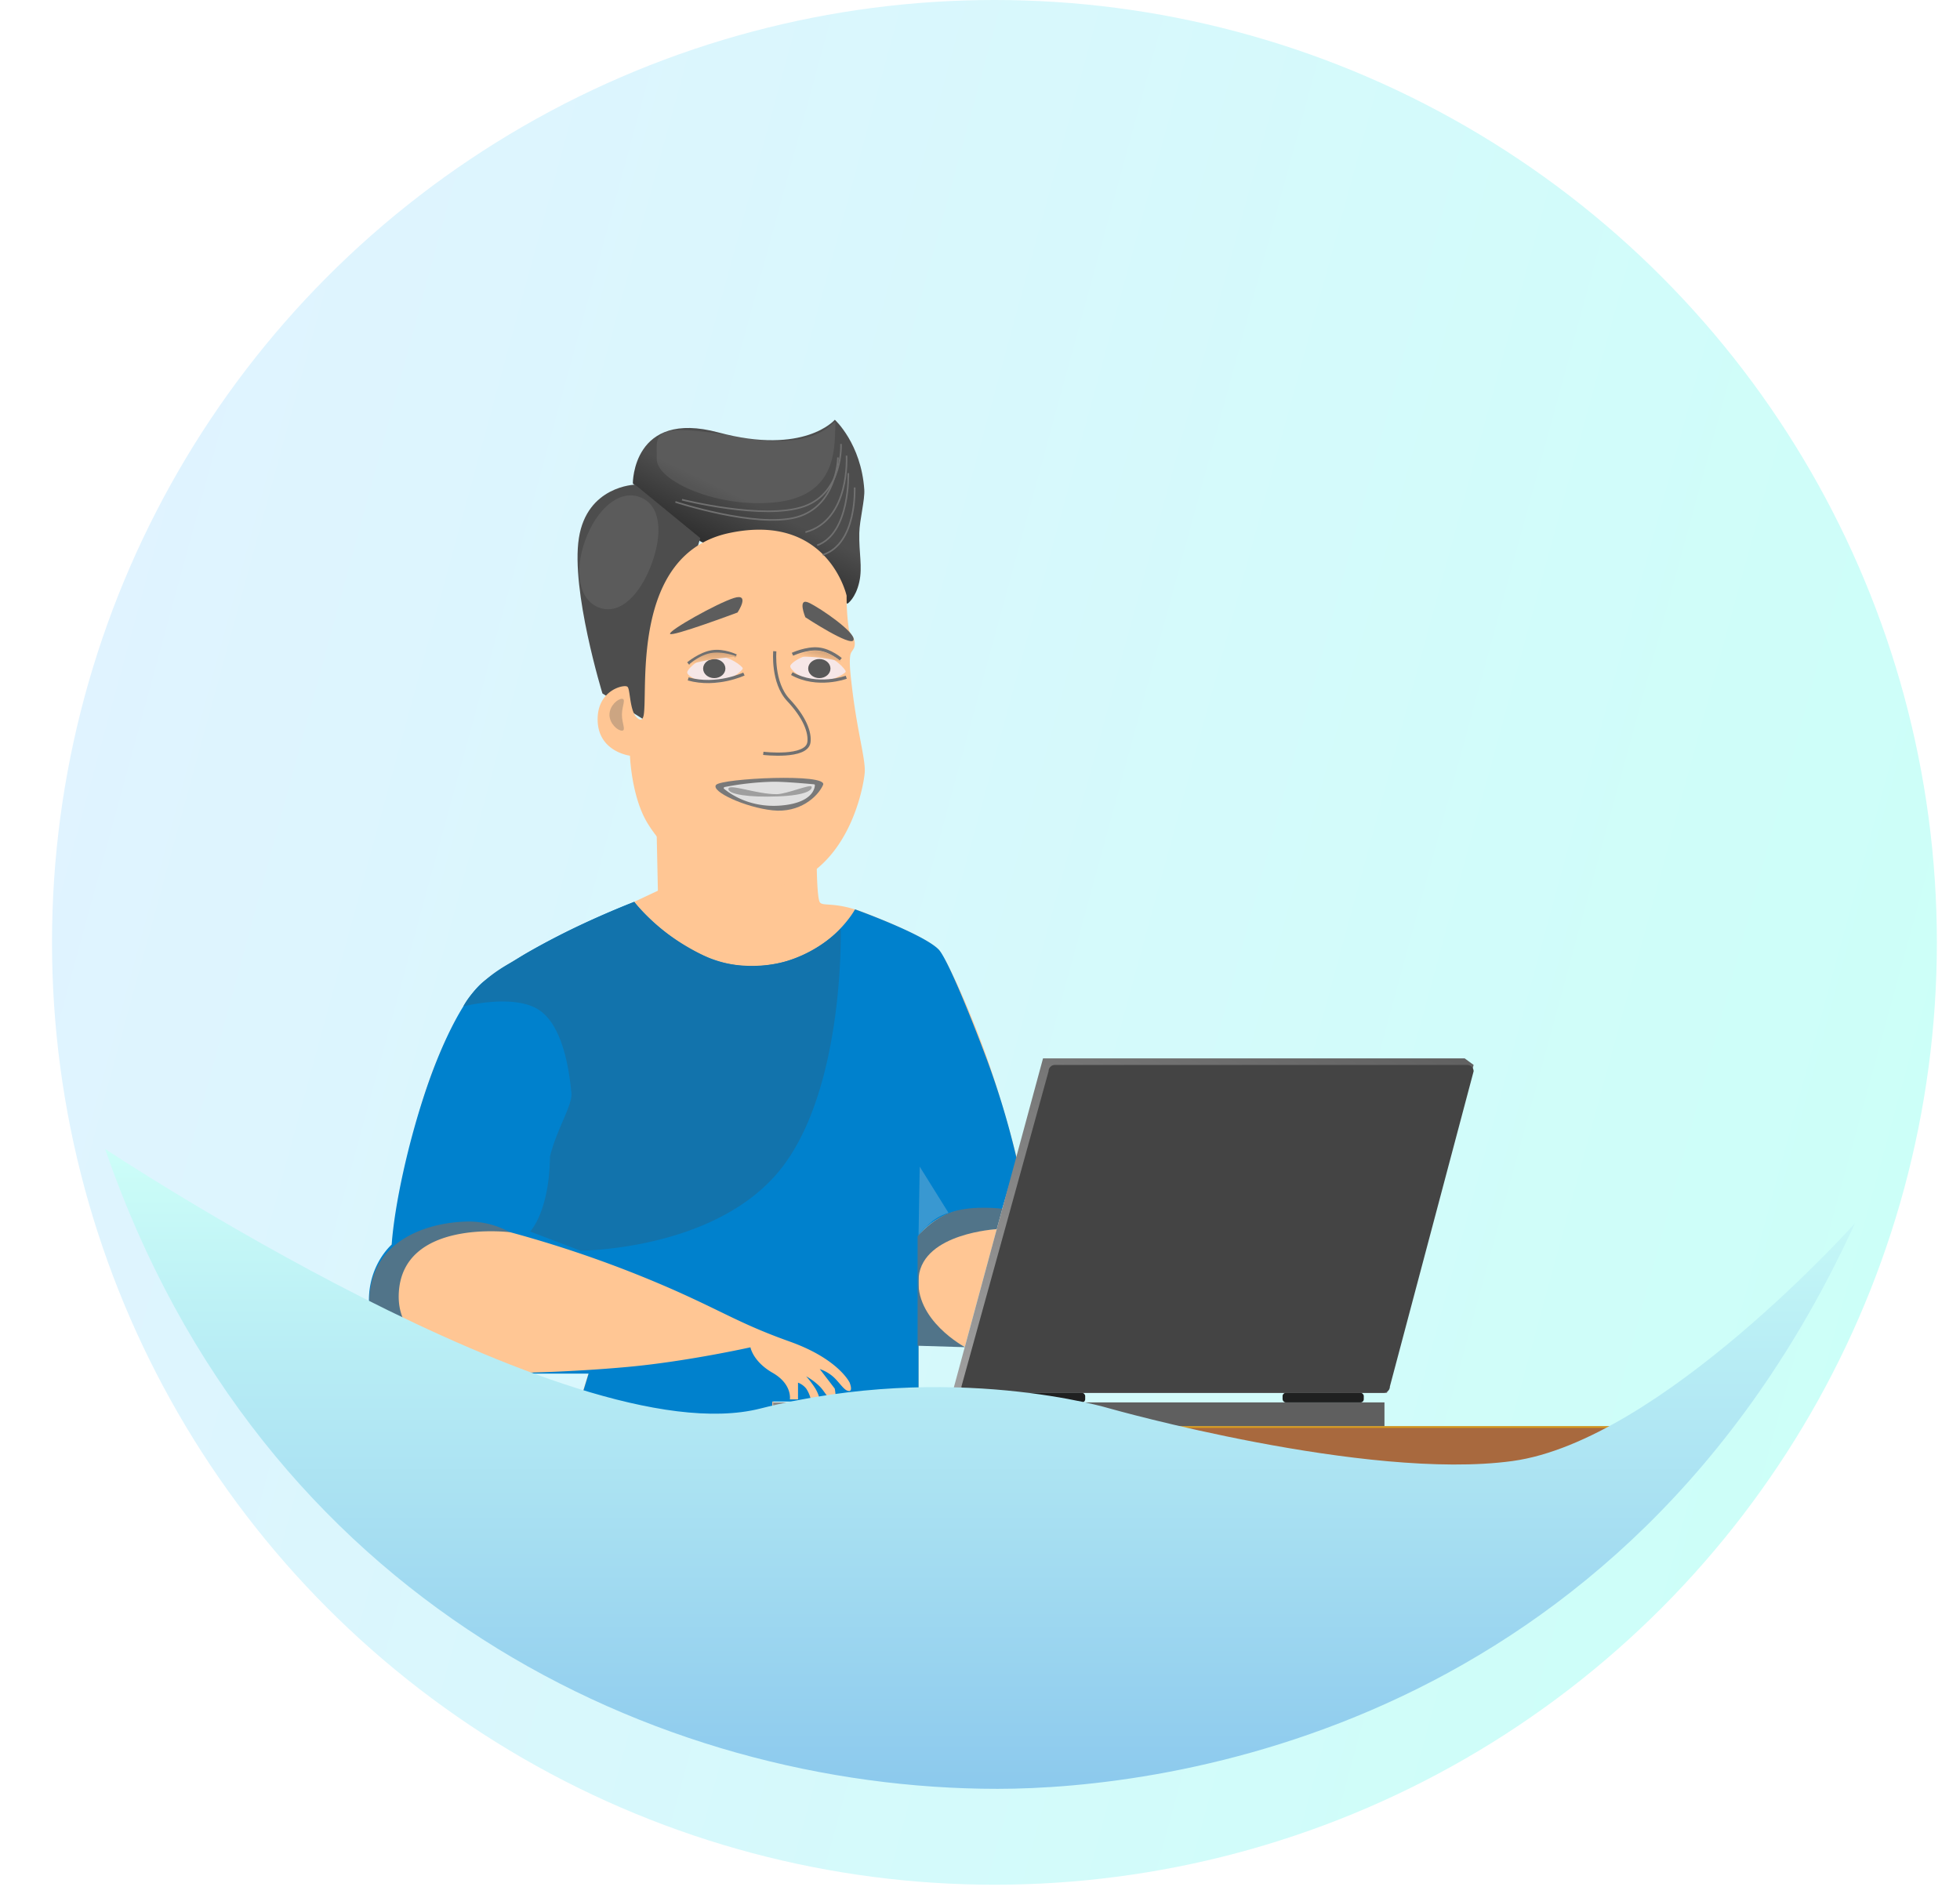 <svg xmlns="http://www.w3.org/2000/svg" xmlns:xlink="http://www.w3.org/1999/xlink" width="1231.197" height="1189.764" viewBox="0 0 1231.197 1189.764">
  <defs>
    <linearGradient id="linear-gradient" x1="0.011" y1="0.372" x2="0.986" y2="0.638" gradientUnits="objectBoundingBox">
      <stop offset="0" stop-color="#e0f3ff"/>
      <stop offset="1" stop-color="#ccfff8"/>
    </linearGradient>
    <linearGradient id="linear-gradient-2" x1="0.284" y1="0.348" x2="0" y2="0.843" gradientUnits="objectBoundingBox">
      <stop offset="0" stop-color="#4d4d4d"/>
      <stop offset="1" stop-color="#0f0f0f"/>
    </linearGradient>
    <filter id="Path_199" x="366.41" y="323.69" width="185.808" height="244.303" filterUnits="userSpaceOnUse">
      <feOffset dy="3" input="SourceAlpha"/>
      <feGaussianBlur stdDeviation="3" result="blur"/>
      <feFlood flood-opacity="0.161"/>
      <feComposite operator="in" in2="blur"/>
      <feComposite in="SourceGraphic"/>
    </filter>
    <linearGradient id="linear-gradient-3" x1="0.016" y1="0.952" x2="1" y2="-0.453" gradientUnits="objectBoundingBox">
      <stop offset="0" stop-color="#9e9e9e"/>
      <stop offset="1" stop-color="#4f4f4f"/>
    </linearGradient>
    <linearGradient id="linear-gradient-4" x1="0.577" y1="1" x2="0.376" y2="-1.649" gradientUnits="objectBoundingBox">
      <stop offset="0" stop-color="#ffc694"/>
      <stop offset="1" stop-color="#80634a"/>
    </linearGradient>
    <linearGradient id="linear-gradient-5" x1="0.572" y1="0.837" x2="0.467" y2="-1.309" xlink:href="#linear-gradient-4"/>
    <linearGradient id="linear-gradient-6" x1="0.5" x2="0.5" y2="1" gradientUnits="objectBoundingBox">
      <stop offset="0" stop-color="#cdfef8"/>
      <stop offset="1" stop-color="#8cc9ed"/>
    </linearGradient>
    <filter id="Path_229" x="0" y="655.76" width="1231.197" height="534.003" filterUnits="userSpaceOnUse">
      <feOffset dy="-60" input="SourceAlpha"/>
      <feGaussianBlur stdDeviation="22" result="blur-2"/>
      <feFlood flood-opacity="0.302"/>
      <feComposite operator="in" in2="blur-2"/>
      <feComposite in="SourceGraphic"/>
    </filter>
  </defs>
  <g id="Group_100" data-name="Group 100" transform="translate(5044.67 -3102)">
    <g id="Group_99" data-name="Group 99">
      <g id="Group_98" data-name="Group 98" transform="translate(-5076 3013)">
        <circle id="Ellipse_1511" data-name="Ellipse 1511" cx="592" cy="592" r="592" transform="translate(64 89)" fill="url(#linear-gradient)"/>
        <path id="Path_211" data-name="Path 211" d="M-5884.152,3078.717s-.309-46.567,53.757-32.055,73.131-7.968,73.131-7.968,16.5,14.939,18.5,43.822c.448,6.493-2.943,19.012-3.13,27.317-.283,12.565,2.115,21.253,0,30.732-2.3,10.328-7.4,13.658-7.4,13.658l-92.2-38.984Z" transform="translate(6313 -2686)" fill="url(#linear-gradient-2)"/>
        <path id="Path_206" data-name="Path 206" d="M-5869.211,3296.575l.8,37.976-21.46,10.1s-54.828,21.918-85.65,45.079c-13.13,9.866-29.441,40.913-39.915,74.3-14.005,44.644-20.2,92.813-20.2,92.813s-27.412,29.815-3.367,66.364,81.161,12.9,81.161,12.9h46.325l-9.753,31.7h125.6v-12.754h91.006V3549.21a49.7,49.7,0,0,1,21.37-13.317c13.128-3.862,31.144-2.132,31.144-2.132l9.377-30.633s-9.472-38.629-21.975-71.919-23.415-55.02-27.259-59.541c-5.076-5.969-28.546-16.406-47.015-23.443s-25.71-3.6-27.641-6.408-1.992-25.61-1.992-25.61Z" transform="translate(6313 -2686)" fill="#ffc694"/>
        <path id="Path_210" data-name="Path 210" d="M-5903.241,3210.637s-19.919-64.807-14.8-97.6,35.285-33.578,35.285-33.578l40.977,33.578-34.432,114.676Z" transform="translate(6313 -2686)" fill="#4d4d4d"/>
        <g transform="matrix(1, 0, 0, 1, 31.33, 89)" filter="url(#Path_199)">
          <path id="Path_199-2" data-name="Path 199" d="M-5823.451,3107.332c-61.555,12.984-50.55,98.082-53.38,113.973-.971,5.45-4.752,3.061-6.583,0-3.056-5.094-3.064-15.891-4.378-17.423s-18.605,1.752-17.949,21.014,20.253,21.417,20.253,21.417.851,26.01,11.049,42.654c15.507,25.308,46.227,44.84,75.994,41.023,49.039-6.289,58.885-64.534,59.467-72.75s-4.741-25.585-7.987-53.357c-.625-5.349-1.884-14.659-1.145-19.885.556-3.931,3.109-3.8,2.87-8.079-.227-4.069-3.2-5.147-3.777-9.018a142.824,142.824,0,0,1-1.339-20.616S-5761.9,3094.347-5823.451,3107.332Z" transform="translate(6281.67 -2775)" fill="#ffc694" stroke="#ffc694" stroke-width="1"/>
        </g>
        <path id="Path_234" data-name="Path 234" d="M17.575-3.995c9.113,0,17.137,6.575,17.335,7.871S25.613,13,16.5,13,.139,8.658,0,6.5,8.462-3.995,17.575-3.995Z" transform="matrix(0.985, 0.174, -0.174, 0.985, 528.868, 501.022)" fill="#f6e7e7"/>
        <path id="Path_200" data-name="Path 200" d="M-5860.776,3173.149c-.569-2.276,29.523-19.136,40.123-22.48s2.276,9.106,2.276,9.106S-5860.207,3175.426-5860.776,3173.149Z" transform="translate(6313 -2686)" fill="#5d5d5d"/>
        <path id="Path_201" data-name="Path 201" d="M-5830.5,3174.063c1.532-4.6-20.431-19.822-28-23.393s-2.276,9.106-2.276,9.106S-5832.037,3178.66-5830.5,3174.063Z" transform="translate(6398 -2683)" fill="#5d5d5d"/>
        <path id="Path_203" data-name="Path 203" d="M-5848.383,3204.144c17.458,6.1,34.063-3.715,34.063-3.715" transform="translate(6844.653 -1627.731) rotate(10)" fill="none" stroke="#707070" stroke-width="2"/>
        <path id="Path_204" data-name="Path 204" d="M-5794.973,3184.122s-1.752,19.7,8.536,30.645,13.7,20.323,12.915,26.485c-1.314,10.288-28.675,7-28.675,7" transform="translate(6313 -2686)" fill="none" stroke="#707070" stroke-width="2"/>
        <path id="Path_205" data-name="Path 205" d="M-5831.872,3263.084c3.423-4.131,70.562-7.46,67.232,0s-14.669,17.818-31.813,15.969S-5835.294,3267.215-5831.872,3263.084Z" transform="translate(6313 -2681)" fill="#797979"/>
        <path id="Path_207" data-name="Path 207" d="M-5655.538,3547.166s-46.139.861-49.1,30.084,29.023,43.871,29.023,43.871Z" transform="translate(6313 -2686)" fill="#ffc694"/>
        <path id="Path_212" data-name="Path 212" d="M-5883.28,3340.56s33.591,42.844,77.353,40.344,61.355-35.654,61.355-35.654,42.906,15.4,52.538,25.252c4.768,4.876,17.974,36.2,30.207,68.841a519.877,519.877,0,0,1,18.879,62.875l-9.291,31.544s-18.537-2.087-31.642,2a45.19,45.19,0,0,0-20.777,14.35v104.355h-91.851v15.148l-125.854,1.314,10.438-34.014h-48.57s-63.89,22.747-82.67-17.944,7.537-63.091,7.537-63.091c1.668-23.964,10.146-64.134,22.342-99.56,10.54-30.614,24.323-57.172,35.608-65.86C-5941.825,3362.857-5883.28,3340.56-5883.28,3340.56Z" transform="translate(6313 -2685)" fill="#0081cd"/>
        <path id="Path_208" data-name="Path 208" d="M-5961.2,3549.215a114.077,114.077,0,0,0-31.977,3.021c-19.932,5.122-40.617,17.656-36.089,40.26,8.071,40.292,70.884,43.976,70.884,43.976s-81.711,34.43-91.176-38.4c-3.135-43.173,36.006-55.711,63.167-55.685A53.467,53.467,0,0,1-5961.2,3549.215Z" transform="translate(6313 -2686)" fill="#517489"/>
        <path id="Path_209" data-name="Path 209" d="M-5956.36,3637.439s32.364-.346,69.391-3.76,76.7-12.281,76.7-12.281,1.526,8.918,13.96,16.042,10.8,16.683,10.8,16.683h5.123v-10.529a12.175,12.175,0,0,1,5.122,3.7,20.416,20.416,0,0,1,2.921,6.83h5.616a24.261,24.261,0,0,0-2.766-6.83,58.312,58.312,0,0,0-5.771-7.683,40.029,40.029,0,0,1,8.537,6.378c2.851,2.858,4.926,7.268,6.948,8.134,4.482,1.921,2.442-6.83,2.442-6.83l-9.39-12.236a24.761,24.761,0,0,1,8.113,4.553c3.357,2.83,6.516,7.8,8.807,8.839,4.7,2.134,1.86-4.855,1.86-4.855s-6.906-14.837-37.562-25.782-40.977-18.294-73.32-32.63a722.958,722.958,0,0,0-102.25-36.061s-67.91-8.722-70.1,38.423S-5956.36,3637.439-5956.36,3637.439Z" transform="translate(6313 -2686)" fill="#ffc694"/>
        <path id="Path_213" data-name="Path 213" d="M25.5,0C39.583,0,46.926,16.1,46.926,36.533S39.583,74,25.5,74,2.655,57.637,2.655,37.2,11.417,0,25.5,0Z" transform="translate(409.193 392.51) rotate(20)" fill="#fff" opacity="0.08"/>
        <path id="Path_214" data-name="Path 214" d="M2.228-1.428c14.083,0,42.372-1.48,47.919,35.057S39.583,110.035,25.5,110.035,1.532,117.718,10.217,58.1-11.856-1.428,2.228-1.428Z" transform="matrix(-0.035, 0.999, -0.999, -0.035, 554.688, 355.531)" fill="#fff" opacity="0.08"/>
        <path id="Path_215" data-name="Path 215" d="M-5652.041,3534.343l-3.5,12.823s-45.94,2.427-49,29.788,29.1,44.358,29.1,44.358l-29.829-.9v-68.775s9.188-11.393,22.321-15.5S-5652.041,3534.343-5652.041,3534.343Z" transform="translate(6313 -2686)" fill="#517489"/>
        <g id="Group_95" data-name="Group 95" transform="translate(-91 258)">
          <path id="Path_217" data-name="Path 217" d="M-5356,3444l-5.617-4.116h-264.863l-56.967,210.207h273Z" transform="translate(6404 -2944)" fill="url(#linear-gradient-3)"/>
          <path id="Path_216" data-name="Path 216" d="M4,0H263a4,4,0,0,1,4,4L214.4,202a4,4,0,0,1-4,4H-50.726a4,4,0,0,1-4-4L0,4A4,4,0,0,1,4,0Z" transform="translate(781 500)" fill="#444"/>
          <rect id="Rectangle_20" data-name="Rectangle 20" width="271" height="15" transform="translate(721 712)" fill="#5f5f5f"/>
          <rect id="Rectangle_21" data-name="Rectangle 21" width="113" height="15" transform="translate(608 712)" fill="#898989"/>
          <rect id="Rectangle_22" data-name="Rectangle 22" width="51" height="6" rx="2" transform="translate(753 706)" fill="#1f2020"/>
          <rect id="Rectangle_23" data-name="Rectangle 23" width="51" height="6" rx="2" transform="translate(928 706)" fill="#1f2020"/>
        </g>
        <g id="Rectangle_24" data-name="Rectangle 24" transform="translate(274 985)" fill="#a86a3f" stroke="#d99d1b" stroke-width="1">
          <rect width="246" height="30" stroke="none"/>
          <rect x="0.5" y="0.5" width="245" height="29" fill="none"/>
        </g>
        <g id="Rectangle_25" data-name="Rectangle 25" transform="translate(520 985)" fill="#a8693e" stroke="#d99d1b" stroke-width="1">
          <rect width="551" height="30" stroke="none"/>
          <rect x="0.5" y="0.5" width="550" height="29" fill="none"/>
        </g>
        <path id="Path_218" data-name="Path 218" d="M33.665,2.1c7.812-.136,26.149,1.626,26.149,1.626l.376.314s.758,11.165-21.313,13S3.976,7.027,3.279,6.666s0-1.2,0-1.2A181.991,181.991,0,0,1,33.665,2.1Z" transform="translate(483 578)" fill="#fff" opacity="0.76"/>
        <path id="Path_230" data-name="Path 230" d="M31.287,6.488C37.62,6.435,52.737-.151,53.167,1.84S49.975,7.174,32.08,7.887.631,6.675.883,3.139,18.518,6.594,31.287,6.488Z" transform="translate(488 581.416)" fill="#9f9f9f"/>
        <path id="Path_219" data-name="Path 219" d="M-5853.268,3088.9s51.575,13.018,76.545,4.268,23.333-39.269,23.333-39.269" transform="translate(6313 -2686)" fill="none" stroke="#707070" stroke-width="1"/>
        <path id="Path_220" data-name="Path 220" d="M-5853.268,3088.9s51.575,13.018,76.545,4.268,23.333-39.269,23.333-39.269" transform="matrix(0.998, 0.07, -0.07, 0.998, 6513.368, -2268.69)" fill="none" stroke="#707070" stroke-width="1"/>
        <path id="Path_221" data-name="Path 221" d="M-5830.106,3103.678c27.85-9.649,22.394-49.778,22.394-49.778" transform="matrix(0.998, 0.07, -0.07, 0.998, 6572.952, -2266.042)" fill="none" stroke="#707070" stroke-width="1"/>
        <path id="Path_222" data-name="Path 222" d="M-5830.106,3100.49c20.3-9.031,16.319-46.59,16.319-46.59" transform="matrix(0.998, 0.07, -0.07, 0.998, 6580.128, -2254.61)" fill="none" stroke="#707070" stroke-width="1"/>
        <path id="Path_223" data-name="Path 223" d="M-5830.106,3097.5c21.1-8.453,16.966-43.6,16.966-43.6" transform="matrix(0.998, 0.07, -0.07, 0.998, 6583.47, -2245.656)" fill="none" stroke="#707070" stroke-width="1"/>
        <path id="Path_224" data-name="Path 224" d="M5,0C7.761,0,5,4.477,5,10S7.761,20,5,20s-7.826-4.477-7.826-10S2.239,0,5,0Z" transform="translate(417 528)" fill="#5d5d5d" opacity="0.31"/>
        <path id="Path_225" data-name="Path 225" d="M-5883.234,3341.56s14.108,20.2,46.229,34.965c13.587,6.246,34.6,6.875,49.943,2.137a85.56,85.56,0,0,0,33.507-20.062s2.639,100.985-38.238,151.5-125.269,50.568-125.269,50.568l-31.618-12.022s12.022-12.022,12.5-47.128c3.965-16.562,14.252-32.44,13.465-39.914-1.054-10.014-4.142-40.758-19.837-51.779s-48.058-2.606-48.058-2.606,7.255-15.383,30.27-27.7c2.845-1.522,5.952-3.718,9.74-5.893,7.917-4.545,17.773-9.852,27.638-14.673C-5902.918,3349.169-5883.234,3341.56-5883.234,3341.56Z" transform="translate(6313 -2686)" fill="#1273ac"/>
        <path id="Path_226" data-name="Path 226" d="M-5704.67,3550.593l.73-42.7,18.1,29.053a31.035,31.035,0,0,0-9.963,5.081A85.307,85.307,0,0,0-5704.67,3550.593Z" transform="translate(6313 -2686)" fill="#3998d1"/>
        <path id="Path_227" data-name="Path 227" d="M-5849.383,3186.854s7.4-6.2,14.925-7.4,15.167,2.589,15.167,2.589" transform="translate(6313 -2681)" fill="none" stroke="#707070" stroke-width="2"/>
        <path id="Path_228" data-name="Path 228" d="M-5849.383,3186.854s7.4-6.2,14.925-7.4,15.167,2.589,15.167,2.589" transform="matrix(0.966, 0.259, -0.259, 0.966, 7005.03, -1063.503)" fill="none" stroke="#707070" stroke-width="2"/>
        <path id="Path_231" data-name="Path 231" d="M17.575-3.995c9.113,0,17.137,6.575,17.335,7.871S25.613,13,16.5,13,.139,8.658,0,6.5,8.462-3.995,17.575-3.995Z" transform="translate(463 505)" fill="#f6e7e7"/>
        <path id="Path_202" data-name="Path 202" d="M-5848.383,3203.493c17.95,5.034,35.022-3.064,35.022-3.064" transform="translate(6312 -2688)" fill="none" stroke="#707070" stroke-width="2"/>
        <ellipse id="Ellipse_1512" data-name="Ellipse 1512" cx="7" cy="6" rx="7" ry="6" transform="translate(539 503)" fill="#585858"/>
        <ellipse id="Ellipse_1513" data-name="Ellipse 1513" cx="7" cy="6" rx="7" ry="6" transform="translate(473 503)" fill="#585858"/>
        <path id="Path_232" data-name="Path 232" d="M-5939.864,3450.485a125.821,125.821,0,0,1,14.047-3.167c7.622-1.245,16.439-1.815,16.439-1.815s-8.817-3.537-16.439-2.292S-5939.864,3450.485-5939.864,3450.485Z" transform="translate(6404 -2944)" fill="url(#linear-gradient-4)"/>
        <path id="Path_233" data-name="Path 233" d="M-5939.018,3450.31a106.378,106.378,0,0,1,13.2-2.992,103.5,103.5,0,0,1,15.9-1.109s-8.276-4.243-15.9-3S-5939.018,3450.31-5939.018,3450.31Z" transform="translate(7127.866 -1409.422) rotate(14)" fill="url(#linear-gradient-5)"/>
      </g>
      <g transform="matrix(1, 0, 0, 1, -5044.67, 3102)" filter="url(#Path_229)">
        <path id="Path_229-2" data-name="Path 229" d="M-93.67-115.24S197.936,78.214,317.852,47.881s219.757,0,219.757,0S698.39,93.367,790.33,80.845c92.805-12.64,215.2-149.354,215.2-149.354C859.561,250.426,571.6,286.764,466.9,286.764,253.217,286.764,4.48,169.836-93.67-115.24Z" transform="translate(159.67 897)" fill="url(#linear-gradient-6)"/>
      </g>
    </g>
  </g>
</svg>
